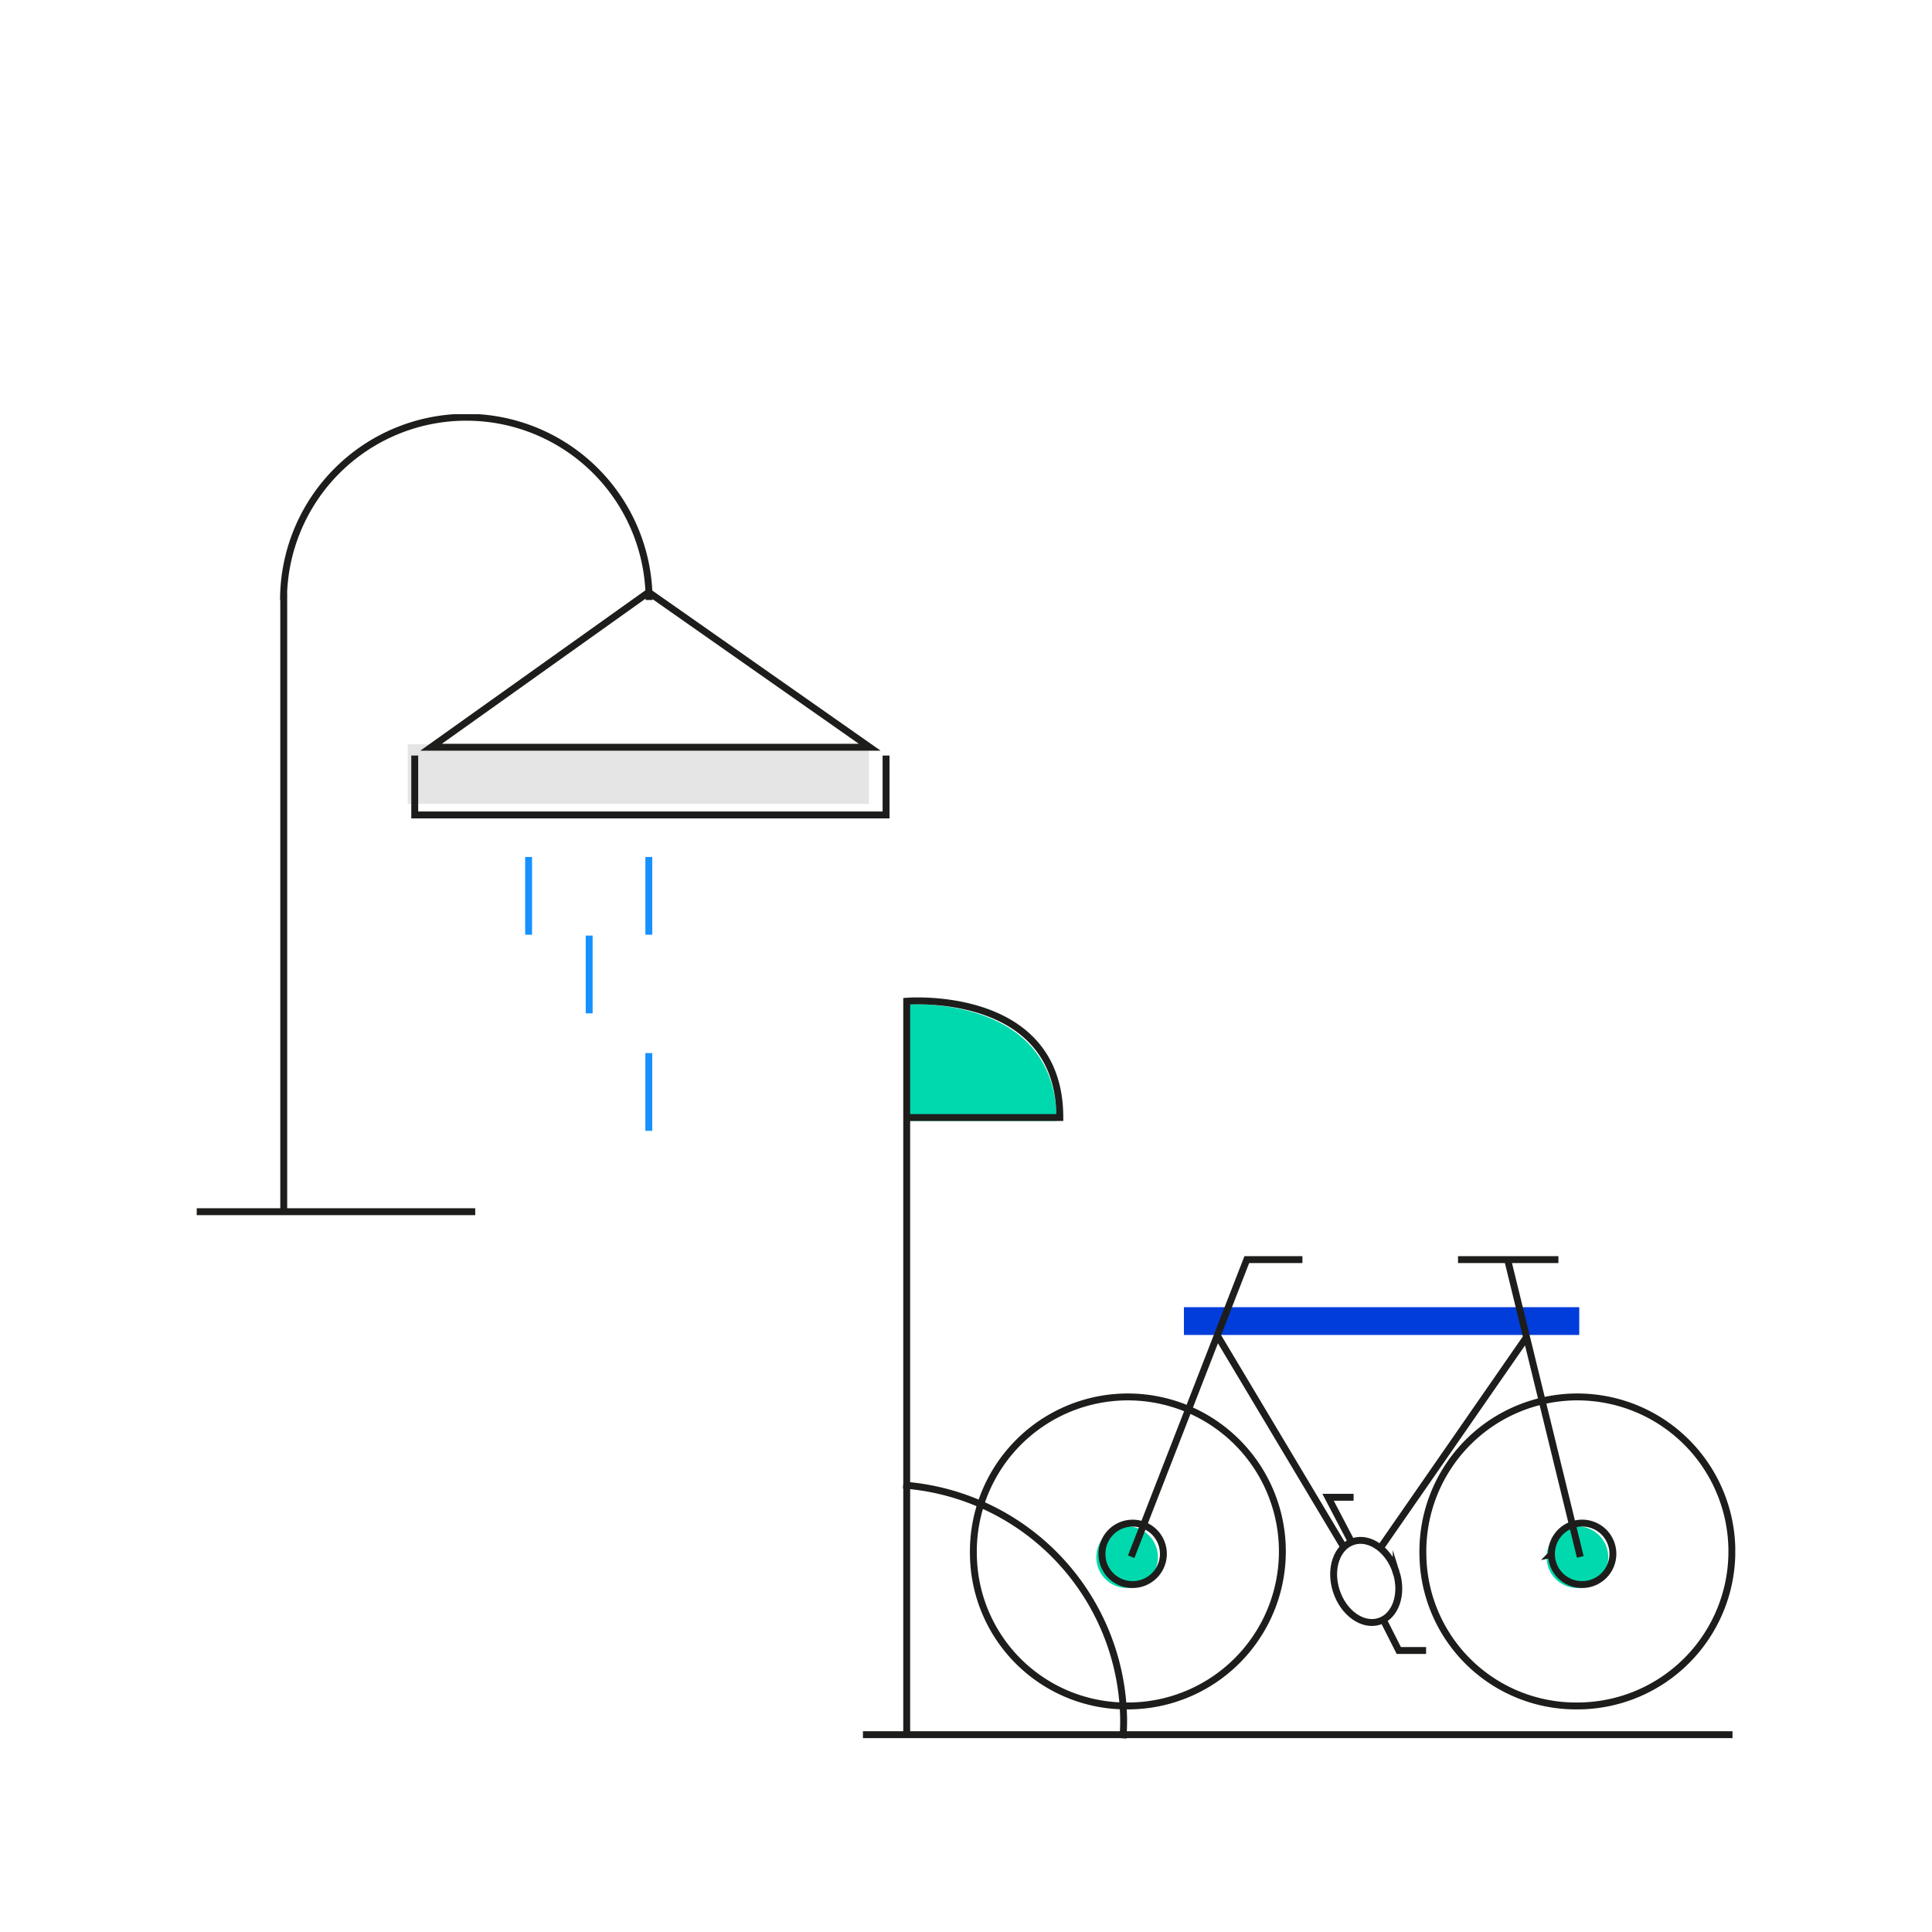 <svg id="Layer_1" data-name="Layer 1" xmlns="http://www.w3.org/2000/svg" viewBox="0 0 140 140"><defs><clipPath id="clip-path"><path fill="none" d="M14.255 30.014h111.489v95.972H14.255z"/></clipPath><style>.cls-4{fill:none}.cls-3{clip-path:url(#clip-path)}.cls-4{stroke:#1d1d1b;stroke-miterlimit:10;stroke-width:.5px}.cls-6{fill:#00d9ad}</style></defs><path fill="#e5e5e5" d="M29.546 53.932h33.427v4.319H29.546z"/><g class="cls-3"><path class="cls-4" d="M64.207 54.75v4.304H30.054V54.75m1.183-.602h31.788l-16.02-11.234zM20.545 43.48a13.245 13.245 0 0126.49 0M20.561 87.868V42.93m13.876 44.875H14.255"/></g><path d="M42.694 67.797v5.634m4.321 2.88v5.633M38.305 62.1v5.634m8.711-5.634v5.634" stroke="#1791ff" stroke-miterlimit="10" stroke-width=".5" fill="none"/><g class="cls-3"><path class="cls-6" d="M65.472 81.226V72.79s11.097-.908 11.097 8.435zM79.447 112.877a2.23 2.23 0 112.229 2.19 2.21 2.21 0 01-2.229-2.19M112.079 112.877a2.23 2.23 0 112.229 2.19 2.21 2.21 0 01-2.23-2.19"/><path class="cls-4" d="M101.173 113.932c.51 1.603-.05 3.199-1.25 3.566-1.2.368-2.586-.633-3.095-2.235-.51-1.603.05-3.199 1.25-3.567 1.2-.367 2.586.634 3.095 2.236zm-.94 3.436l1.128 2.233h1.98m-5.404-7.853l-1.701-3.251h1.85m-9.88-11.731l9.172 15.351"/></g><path fill="#003ddb" d="M85.791 94.723h28.648v2.014H85.791z"/><g class="cls-3"><path class="cls-4" d="M110.595 96.93l-10.51 15.16m12.34.549a2.226 2.226 0 112.227 2.183 2.205 2.205 0 01-2.226-2.183zm-9.317 0a11.196 11.196 0 1111.194 10.98 11.089 11.089 0 01-11.194-10.98zm-23.254 0a2.225 2.225 0 112.225 2.183 2.204 2.204 0 01-2.225-2.183zm-9.318 0a11.196 11.196 0 1111.193 10.98 11.088 11.088 0 01-11.193-10.98zm35.118-21.362h7.275m-30.957 21.527l8.376-21.527h4.03m20.135 21.542l-5.277-21.59"/><path class="cls-4" d="M65.703 125.572V72.551s11.096-.907 11.096 8.427H65.835m59.71 44.724H62.532m18.841.265q.05-.645.05-1.302a17.245 17.245 0 00-15.979-17.053"/></g></svg>